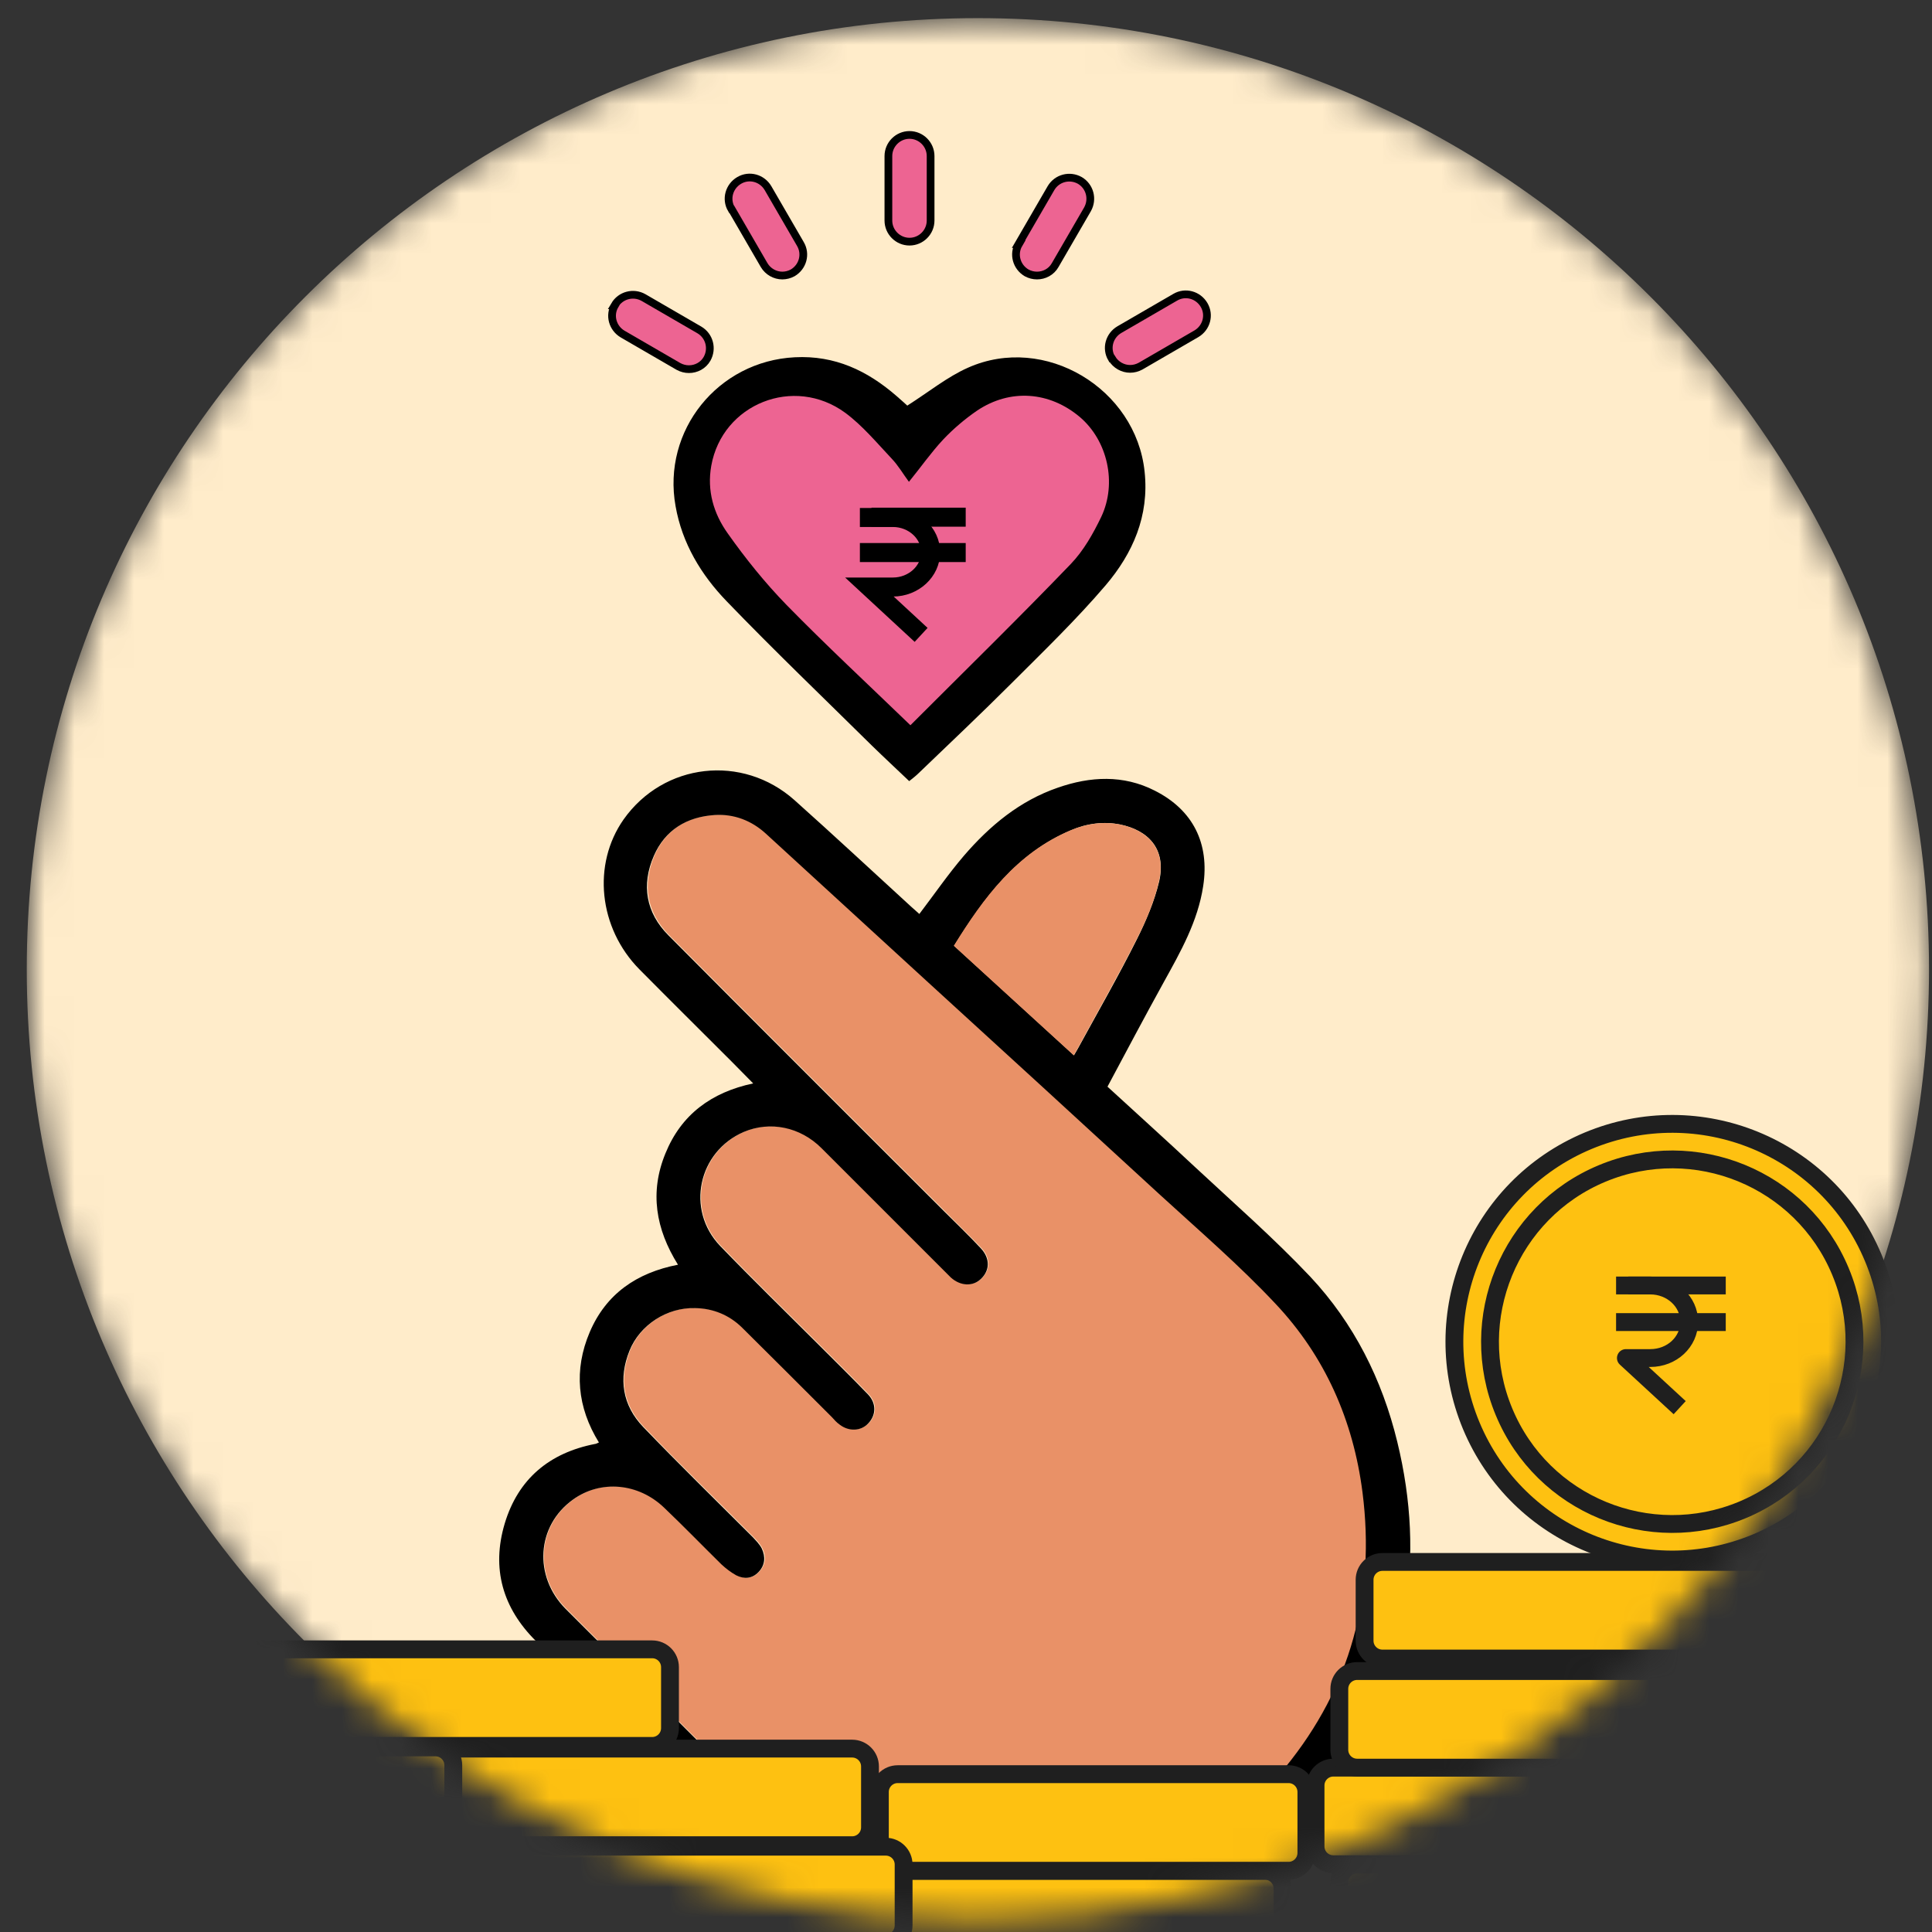 <svg width="65" height="65" viewBox="0 0 65 65" fill="none" xmlns="http://www.w3.org/2000/svg">
<rect x="0" y="0" width="65" height="65" fill="#333333" stroke="none"/>
<mask id="mask0_1980_1251" style="mask-type:luminance" maskUnits="userSpaceOnUse" x="0" y="0" width="65" height="65">
<path d="M32.9 0.61C50.57 0.61 64.9 14.94 64.9 32.61C64.9 50.28 50.57 64.61 32.9 64.61C15.23 64.61 0.9 50.28 0.9 32.61C0.9 14.94 15.23 0.61 32.9 0.61Z" fill="white"/>
</mask>
<g mask="url(#mask0_1980_1251)">
<path d="M32.9 64.61C50.574 64.61 64.9 50.283 64.9 32.61C64.9 14.937 50.574 0.61 32.9 0.61C15.227 0.61 0.9 14.937 0.9 32.61C0.9 50.283 15.227 64.61 32.9 64.61Z" fill="#FFECCA"/>
<path d="M33.981 63.95C30.471 63.89 27.591 62.67 25.221 60.29C23.161 58.23 21.101 56.18 19.051 54.12C17.951 53.02 18.071 51.32 19.301 50.44C20.231 49.77 21.501 49.88 22.371 50.72C23.021 51.35 23.641 51.99 24.291 52.62C24.441 52.76 24.601 52.9 24.791 52.99C25.051 53.13 25.321 53.12 25.541 52.88C25.761 52.65 25.791 52.37 25.651 52.09C25.581 51.95 25.461 51.82 25.351 51.71C24.121 50.47 22.861 49.26 21.661 48C20.961 47.27 20.821 46.38 21.201 45.43C21.551 44.56 22.471 43.97 23.411 44C24.011 44.02 24.551 44.23 24.981 44.65C26.001 45.65 27.001 46.66 28.011 47.67C28.101 47.76 28.181 47.85 28.271 47.92C28.581 48.16 28.981 48.14 29.231 47.88C29.501 47.6 29.511 47.2 29.221 46.9C28.671 46.33 28.111 45.78 27.551 45.22C26.451 44.12 25.331 43.03 24.251 41.91C23.081 40.7 23.511 38.73 25.051 38.07C25.931 37.7 26.941 37.9 27.661 38.62C29.081 40.04 30.501 41.46 31.921 42.88C31.951 42.91 31.981 42.94 32.011 42.97C32.331 43.26 32.751 43.28 33.021 43.02C33.321 42.73 33.331 42.32 33.021 41.99C32.611 41.56 32.181 41.15 31.771 40.73C28.681 37.64 25.591 34.56 22.511 31.46C21.761 30.7 21.601 29.77 22.021 28.78C22.401 27.9 23.131 27.47 24.071 27.41C24.721 27.37 25.301 27.6 25.791 28.04C27.591 29.68 29.391 31.33 31.181 32.98C33.801 35.38 36.431 37.78 39.051 40.19C40.361 41.39 41.711 42.56 42.931 43.85C44.591 45.62 45.551 47.78 45.861 50.2C46.301 53.64 45.461 56.75 43.271 59.44C40.851 62.41 37.671 63.86 34.001 63.94L33.981 63.95Z" fill="#E99167"/>
<path d="M30.93 30.75C31.44 30.08 31.9 29.41 32.43 28.79C33.3 27.78 34.31 26.94 35.59 26.5C36.68 26.12 37.79 26.06 38.85 26.6C40.14 27.25 40.7 28.38 40.48 29.81C40.3 31 39.72 32.02 39.15 33.05C38.51 34.21 37.89 35.38 37.26 36.56C38.25 37.47 39.23 38.35 40.19 39.25C41.5 40.47 42.85 41.65 44.08 42.95C45.55 44.52 46.5 46.41 47.01 48.51C47.97 52.45 47.36 56.13 45.09 59.48C42.96 62.63 39.98 64.58 36.22 65.21C32.02 65.92 28.24 64.89 25 62.11C23.92 61.18 22.95 60.12 21.94 59.12C20.63 57.82 19.34 56.51 18.03 55.21C16.91 54.1 16.53 52.77 16.98 51.26C17.43 49.76 18.48 48.88 20.02 48.58C20.05 48.58 20.08 48.56 20.15 48.53C19.42 47.35 19.3 46.09 19.84 44.82C20.39 43.53 21.42 42.82 22.81 42.55C22.06 41.35 21.85 40.11 22.39 38.8C22.92 37.5 23.93 36.75 25.34 36.45C25.08 36.19 24.85 35.95 24.61 35.71C23.58 34.68 22.54 33.65 21.51 32.61C20.14 31.22 19.92 29.08 20.98 27.57C22.33 25.66 24.98 25.36 26.73 26.92C28.05 28.1 29.34 29.3 30.65 30.5C30.74 30.58 30.83 30.66 30.92 30.74L30.93 30.75ZM33.98 63.95C37.65 63.87 40.83 62.42 43.25 59.45C45.44 56.76 46.28 53.66 45.84 50.21C45.53 47.79 44.58 45.63 42.91 43.86C41.7 42.57 40.34 41.4 39.03 40.2C36.41 37.79 33.79 35.39 31.16 32.99C29.36 31.34 27.57 29.7 25.77 28.05C25.29 27.61 24.7 27.38 24.05 27.42C23.11 27.48 22.38 27.92 22 28.79C21.57 29.77 21.73 30.71 22.49 31.47C25.57 34.57 28.66 37.65 31.75 40.74C32.17 41.16 32.6 41.57 33 42C33.31 42.33 33.31 42.74 33 43.03C32.73 43.29 32.31 43.27 31.99 42.98C31.96 42.95 31.93 42.92 31.9 42.89C30.48 41.47 29.06 40.05 27.64 38.63C26.92 37.91 25.91 37.71 25.03 38.08C23.49 38.74 23.06 40.7 24.23 41.92C25.31 43.04 26.43 44.13 27.53 45.23C28.09 45.79 28.65 46.34 29.2 46.91C29.49 47.21 29.48 47.61 29.21 47.89C28.97 48.15 28.56 48.17 28.25 47.93C28.15 47.86 28.07 47.77 27.99 47.68C26.98 46.67 25.97 45.66 24.96 44.66C24.53 44.24 23.99 44.02 23.39 44.01C22.45 43.98 21.53 44.57 21.18 45.44C20.8 46.38 20.94 47.28 21.64 48.01C22.85 49.27 24.1 50.49 25.33 51.72C25.44 51.84 25.56 51.96 25.63 52.1C25.76 52.38 25.74 52.66 25.52 52.89C25.3 53.12 25.03 53.13 24.77 53C24.59 52.9 24.42 52.77 24.27 52.63C23.63 52 23 51.35 22.35 50.73C21.48 49.89 20.21 49.78 19.28 50.45C18.05 51.33 17.94 53.03 19.03 54.13C21.09 56.19 23.15 58.24 25.2 60.3C27.58 62.68 30.45 63.9 33.96 63.96L33.98 63.95ZM36.13 35.51C36.19 35.4 36.24 35.33 36.28 35.25C36.94 34.04 37.63 32.84 38.25 31.6C38.56 30.98 38.84 30.32 39 29.65C39.25 28.54 38.61 27.93 37.69 27.74C37.14 27.63 36.57 27.7 36.04 27.93C34.21 28.7 33.11 30.2 32.1 31.82C33.45 33.05 34.78 34.27 36.14 35.51H36.13Z" fill="black"/>
<path d="M30.519 13.65C31.259 13.18 31.869 12.68 32.569 12.37C35.149 11.22 38.219 13.07 38.509 15.87C38.669 17.36 38.109 18.62 37.199 19.69C36.209 20.85 35.109 21.91 34.029 22.99C33.009 24.01 31.959 25 30.919 26C30.829 26.09 30.729 26.17 30.589 26.28C30.159 25.87 29.739 25.48 29.329 25.08C27.699 23.47 26.039 21.88 24.449 20.23C23.589 19.34 22.949 18.28 22.729 17.03C22.269 14.48 24.159 12.15 26.739 12.02C28.089 11.95 29.179 12.47 30.159 13.32C30.299 13.44 30.439 13.57 30.519 13.64V13.65ZM30.629 24.07C32.359 22.34 34.059 20.67 35.709 18.96C36.109 18.54 36.409 18 36.669 17.48C37.189 16.41 36.869 15.06 35.999 14.32C35.039 13.51 33.799 13.42 32.749 14.12C32.359 14.38 31.989 14.7 31.659 15.04C31.279 15.45 30.949 15.91 30.579 16.37C30.389 16.11 30.239 15.85 30.039 15.64C29.569 15.14 29.119 14.59 28.569 14.19C26.939 13 24.679 13.91 24.329 15.87C24.189 16.66 24.399 17.39 24.849 18.01C25.419 18.8 26.039 19.58 26.719 20.28C27.969 21.56 29.279 22.78 30.639 24.1L30.629 24.07Z" fill="black"/>
<path d="M36.13 35.51C34.78 34.27 33.44 33.06 32.09 31.82C33.09 30.2 34.2 28.7 36.03 27.93C36.56 27.71 37.12 27.63 37.68 27.74C38.6 27.93 39.25 28.55 38.99 29.65C38.84 30.32 38.56 30.98 38.24 31.6C37.62 32.83 36.93 34.03 36.27 35.25C36.23 35.33 36.18 35.4 36.12 35.51H36.13Z" fill="#E99167"/>
<path d="M30.63 24.4C29.18 23 27.79 21.71 26.46 20.35C25.74 19.61 25.08 18.79 24.48 17.94C24.01 17.28 23.78 16.51 23.93 15.67C24.3 13.59 26.71 12.62 28.44 13.89C29.02 14.32 29.5 14.9 30 15.43C30.22 15.66 30.38 15.94 30.58 16.21C30.98 15.72 31.32 15.23 31.73 14.79C32.07 14.43 32.47 14.09 32.88 13.81C33.99 13.07 35.31 13.17 36.33 14.03C37.26 14.82 37.59 16.25 37.05 17.39C36.78 17.95 36.46 18.52 36.03 18.97C34.28 20.79 32.47 22.56 30.63 24.4Z" fill="#ED6492"/>
<path d="M29.889 7.42V5.25C29.889 4.86 30.209 4.54 30.599 4.54C30.989 4.54 31.309 4.86 31.309 5.25V7.42C31.309 7.81 30.989 8.13 30.599 8.13C30.209 8.13 29.889 7.81 29.889 7.42Z" fill="#ED6492" stroke="black" stroke-width="0.26"/>
<path d="M34.269 8.21L35.359 6.33C35.559 5.99 35.989 5.88 36.329 6.07C36.669 6.27 36.779 6.7 36.589 7.04L35.499 8.92C35.369 9.15 35.129 9.27 34.889 9.27C34.769 9.27 34.649 9.24 34.539 9.18C34.199 8.98 34.079 8.55 34.279 8.21H34.269Z" fill="#ED6492" stroke="black" stroke-width="0.26"/>
<path d="M37.4 12.06C37.2 11.72 37.32 11.29 37.66 11.09L39.54 10C39.88 9.8 40.31 9.92 40.51 10.26C40.71 10.6 40.59 11.03 40.25 11.23L38.37 12.32C38.26 12.38 38.14 12.41 38.02 12.41C37.78 12.41 37.54 12.28 37.41 12.06H37.4Z" fill="#ED6492" stroke="black" stroke-width="0.26"/>
<path d="M24.609 7.04C24.409 6.7 24.529 6.27 24.869 6.07C25.209 5.87 25.639 5.99 25.839 6.33L26.929 8.21C27.129 8.55 27.009 8.98 26.669 9.18C26.559 9.24 26.439 9.27 26.319 9.27C26.079 9.27 25.839 9.14 25.709 8.92L24.619 7.04H24.609Z" fill="#ED6492" stroke="black" stroke-width="0.26"/>
<path d="M20.679 10.27C20.879 9.93 21.309 9.82 21.649 10.01L23.529 11.1C23.869 11.3 23.979 11.73 23.789 12.07C23.659 12.3 23.419 12.42 23.179 12.42C23.059 12.42 22.939 12.39 22.829 12.33L20.949 11.24C20.609 11.04 20.489 10.61 20.689 10.27H20.679Z" fill="#ED6492" stroke="black" stroke-width="0.26"/>
<path d="M30.99 21.36L29.25 19.75H30.04C30.74 19.75 31.31 19.22 31.31 18.58C31.31 17.94 30.74 17.41 30.04 17.41H28.93" stroke="black" stroke-width="0.64" stroke-miterlimit="10"/>
<path d="M28.93 18.59H32.49M29.32 17.4H32.49" stroke="black" stroke-width="0.64" stroke-miterlimit="10"/>
<path d="M21.941 55.49H8.791C8.46 55.49 8.191 55.758 8.191 56.09V58.14C8.191 58.471 8.46 58.74 8.791 58.74H21.941C22.273 58.74 22.541 58.471 22.541 58.14V56.09C22.541 55.758 22.273 55.49 21.941 55.49Z" fill="#FEC111" stroke="#1F1F1F" stroke-width="0.6"/>
<path d="M68.671 59.14C70.231 62.87 68.471 67.17 64.741 68.73C61.001 70.29 56.711 68.53 55.151 64.8C53.591 61.07 55.351 56.77 59.081 55.21C62.821 53.65 67.111 55.41 68.671 59.14Z" fill="#FEC111" stroke="#1F1F1F" stroke-width="0.6"/>
<path d="M64.271 67.63C67.391 66.32 68.871 62.73 67.571 59.61C66.271 56.48 62.671 55.01 59.551 56.31C56.431 57.61 54.951 61.21 56.251 64.33C57.551 67.45 61.151 68.93 64.271 67.63Z" stroke="#1F1F1F" stroke-width="0.6" stroke-linejoin="round"/>
<path d="M58.81 62.73H45.66C45.329 62.73 45.06 62.999 45.06 63.33V65.38C45.06 65.711 45.329 65.98 45.66 65.98H58.81C59.142 65.98 59.41 65.711 59.41 65.38V63.33C59.41 62.999 59.142 62.73 58.81 62.73Z" fill="#FEC111" stroke="#1F1F1F" stroke-width="0.6"/>
<path d="M58.01 59.47H44.86C44.528 59.47 44.26 59.738 44.26 60.07V62.12C44.26 62.451 44.528 62.72 44.86 62.72H58.01C58.341 62.72 58.61 62.451 58.61 62.12V60.07C58.61 59.738 58.341 59.47 58.01 59.47Z" fill="#FEC111" stroke="#1F1F1F" stroke-width="0.6"/>
<path d="M58.01 64.16H44.86C44.528 64.16 44.26 64.428 44.26 64.76V66.81C44.26 67.141 44.528 67.41 44.86 67.41H58.01C58.341 67.41 58.61 67.141 58.61 66.81V64.76C58.61 64.428 58.341 64.16 58.01 64.16Z" fill="#FEC111" stroke="#1F1F1F" stroke-width="0.6"/>
<path d="M58.81 56.22H45.66C45.329 56.22 45.06 56.488 45.06 56.82V58.87C45.06 59.201 45.329 59.47 45.66 59.47H58.81C59.142 59.47 59.41 59.201 59.41 58.87V56.82C59.41 56.488 59.142 56.22 58.81 56.22Z" fill="#FEC111" stroke="#1F1F1F" stroke-width="0.6"/>
<path d="M59.66 52.55H46.51C46.179 52.55 45.91 52.818 45.91 53.15V55.2C45.91 55.531 46.179 55.8 46.51 55.8H59.66C59.992 55.8 60.26 55.531 60.26 55.2V53.15C60.26 52.818 59.992 52.55 59.66 52.55Z" fill="#FEC111" stroke="#1F1F1F" stroke-width="0.6"/>
<path d="M42.551 62.94H29.401C29.069 62.94 28.801 63.209 28.801 63.54V65.59C28.801 65.921 29.069 66.19 29.401 66.19H42.551C42.882 66.19 43.151 65.921 43.151 65.59V63.54C43.151 63.209 42.882 62.94 42.551 62.94Z" fill="#FEC111" stroke="#1F1F1F" stroke-width="0.6"/>
<path d="M43.352 59.69H30.202C29.87 59.69 29.602 59.959 29.602 60.29V62.34C29.602 62.671 29.87 62.94 30.202 62.94H43.352C43.683 62.94 43.952 62.671 43.952 62.34V60.29C43.952 59.959 43.683 59.69 43.352 59.69Z" fill="#FEC111" stroke="#1F1F1F" stroke-width="0.6"/>
<path d="M29.801 62.13H16.651C16.319 62.13 16.051 62.398 16.051 62.73V64.78C16.051 65.111 16.319 65.38 16.651 65.38H29.801C30.132 65.38 30.401 65.111 30.401 64.78V62.73C30.401 62.398 30.132 62.13 29.801 62.13Z" fill="#FEC111" stroke="#1F1F1F" stroke-width="0.6"/>
<path d="M28.67 58.83H15.52C15.189 58.83 14.92 59.099 14.92 59.43V61.48C14.92 61.812 15.189 62.08 15.52 62.08H28.67C29.001 62.08 29.27 61.812 29.27 61.48V59.43C29.27 59.099 29.001 58.83 28.67 58.83Z" fill="#FEC111" stroke="#1F1F1F" stroke-width="0.6"/>
<path d="M7.641 55.16H-5.509C-5.841 55.16 -6.109 55.428 -6.109 55.76V57.81C-6.109 58.141 -5.841 58.41 -5.509 58.41H7.641C7.972 58.41 8.241 58.141 8.241 57.81V55.76C8.241 55.428 7.972 55.16 7.641 55.16Z" fill="#FEC111" stroke="#1F1F1F" stroke-width="0.6"/>
<path d="M15.451 62.04H2.301C1.97 62.04 1.701 62.309 1.701 62.64V64.69C1.701 65.021 1.97 65.29 2.301 65.29H15.451C15.783 65.29 16.051 65.021 16.051 64.69V62.64C16.051 62.309 15.783 62.04 15.451 62.04Z" fill="#FEC111" stroke="#1F1F1F" stroke-width="0.6"/>
<path d="M14.65 58.79H1.5C1.169 58.79 0.9 59.059 0.9 59.39V61.44C0.9 61.771 1.169 62.04 1.5 62.04H14.65C14.982 62.04 15.25 61.771 15.25 61.44V59.39C15.25 59.059 14.982 58.79 14.65 58.79Z" fill="#FEC111" stroke="#1F1F1F" stroke-width="0.6"/>
<path d="M63.02 42.31C64.58 46.04 62.82 50.34 59.09 51.9C55.35 53.46 51.06 51.7 49.5 47.97C47.94 44.23 49.7 39.94 53.43 38.38C57.17 36.82 61.46 38.58 63.02 42.31Z" fill="#FEC111" stroke="#1F1F1F" stroke-width="0.6"/>
<path d="M56.511 47.359L54.701 45.69H55.521C56.251 45.69 56.831 45.15 56.831 44.469C56.831 43.789 56.241 43.249 55.521 43.249H54.371" stroke="#1F1F1F" stroke-width="0.6" stroke-linejoin="round"/>
<path d="M54.371 44.48H58.061M54.781 43.249H58.061" stroke="#1F1F1F" stroke-width="0.6" stroke-linejoin="round"/>
<path d="M58.621 50.8C61.741 49.5 63.221 45.9 61.921 42.78C60.621 39.65 57.021 38.18 53.901 39.48C50.781 40.78 49.301 44.38 50.601 47.5C51.901 50.63 55.501 52.1 58.621 50.8Z" stroke="#1F1F1F" stroke-width="0.6" stroke-linejoin="round"/>
</g>
</svg>
